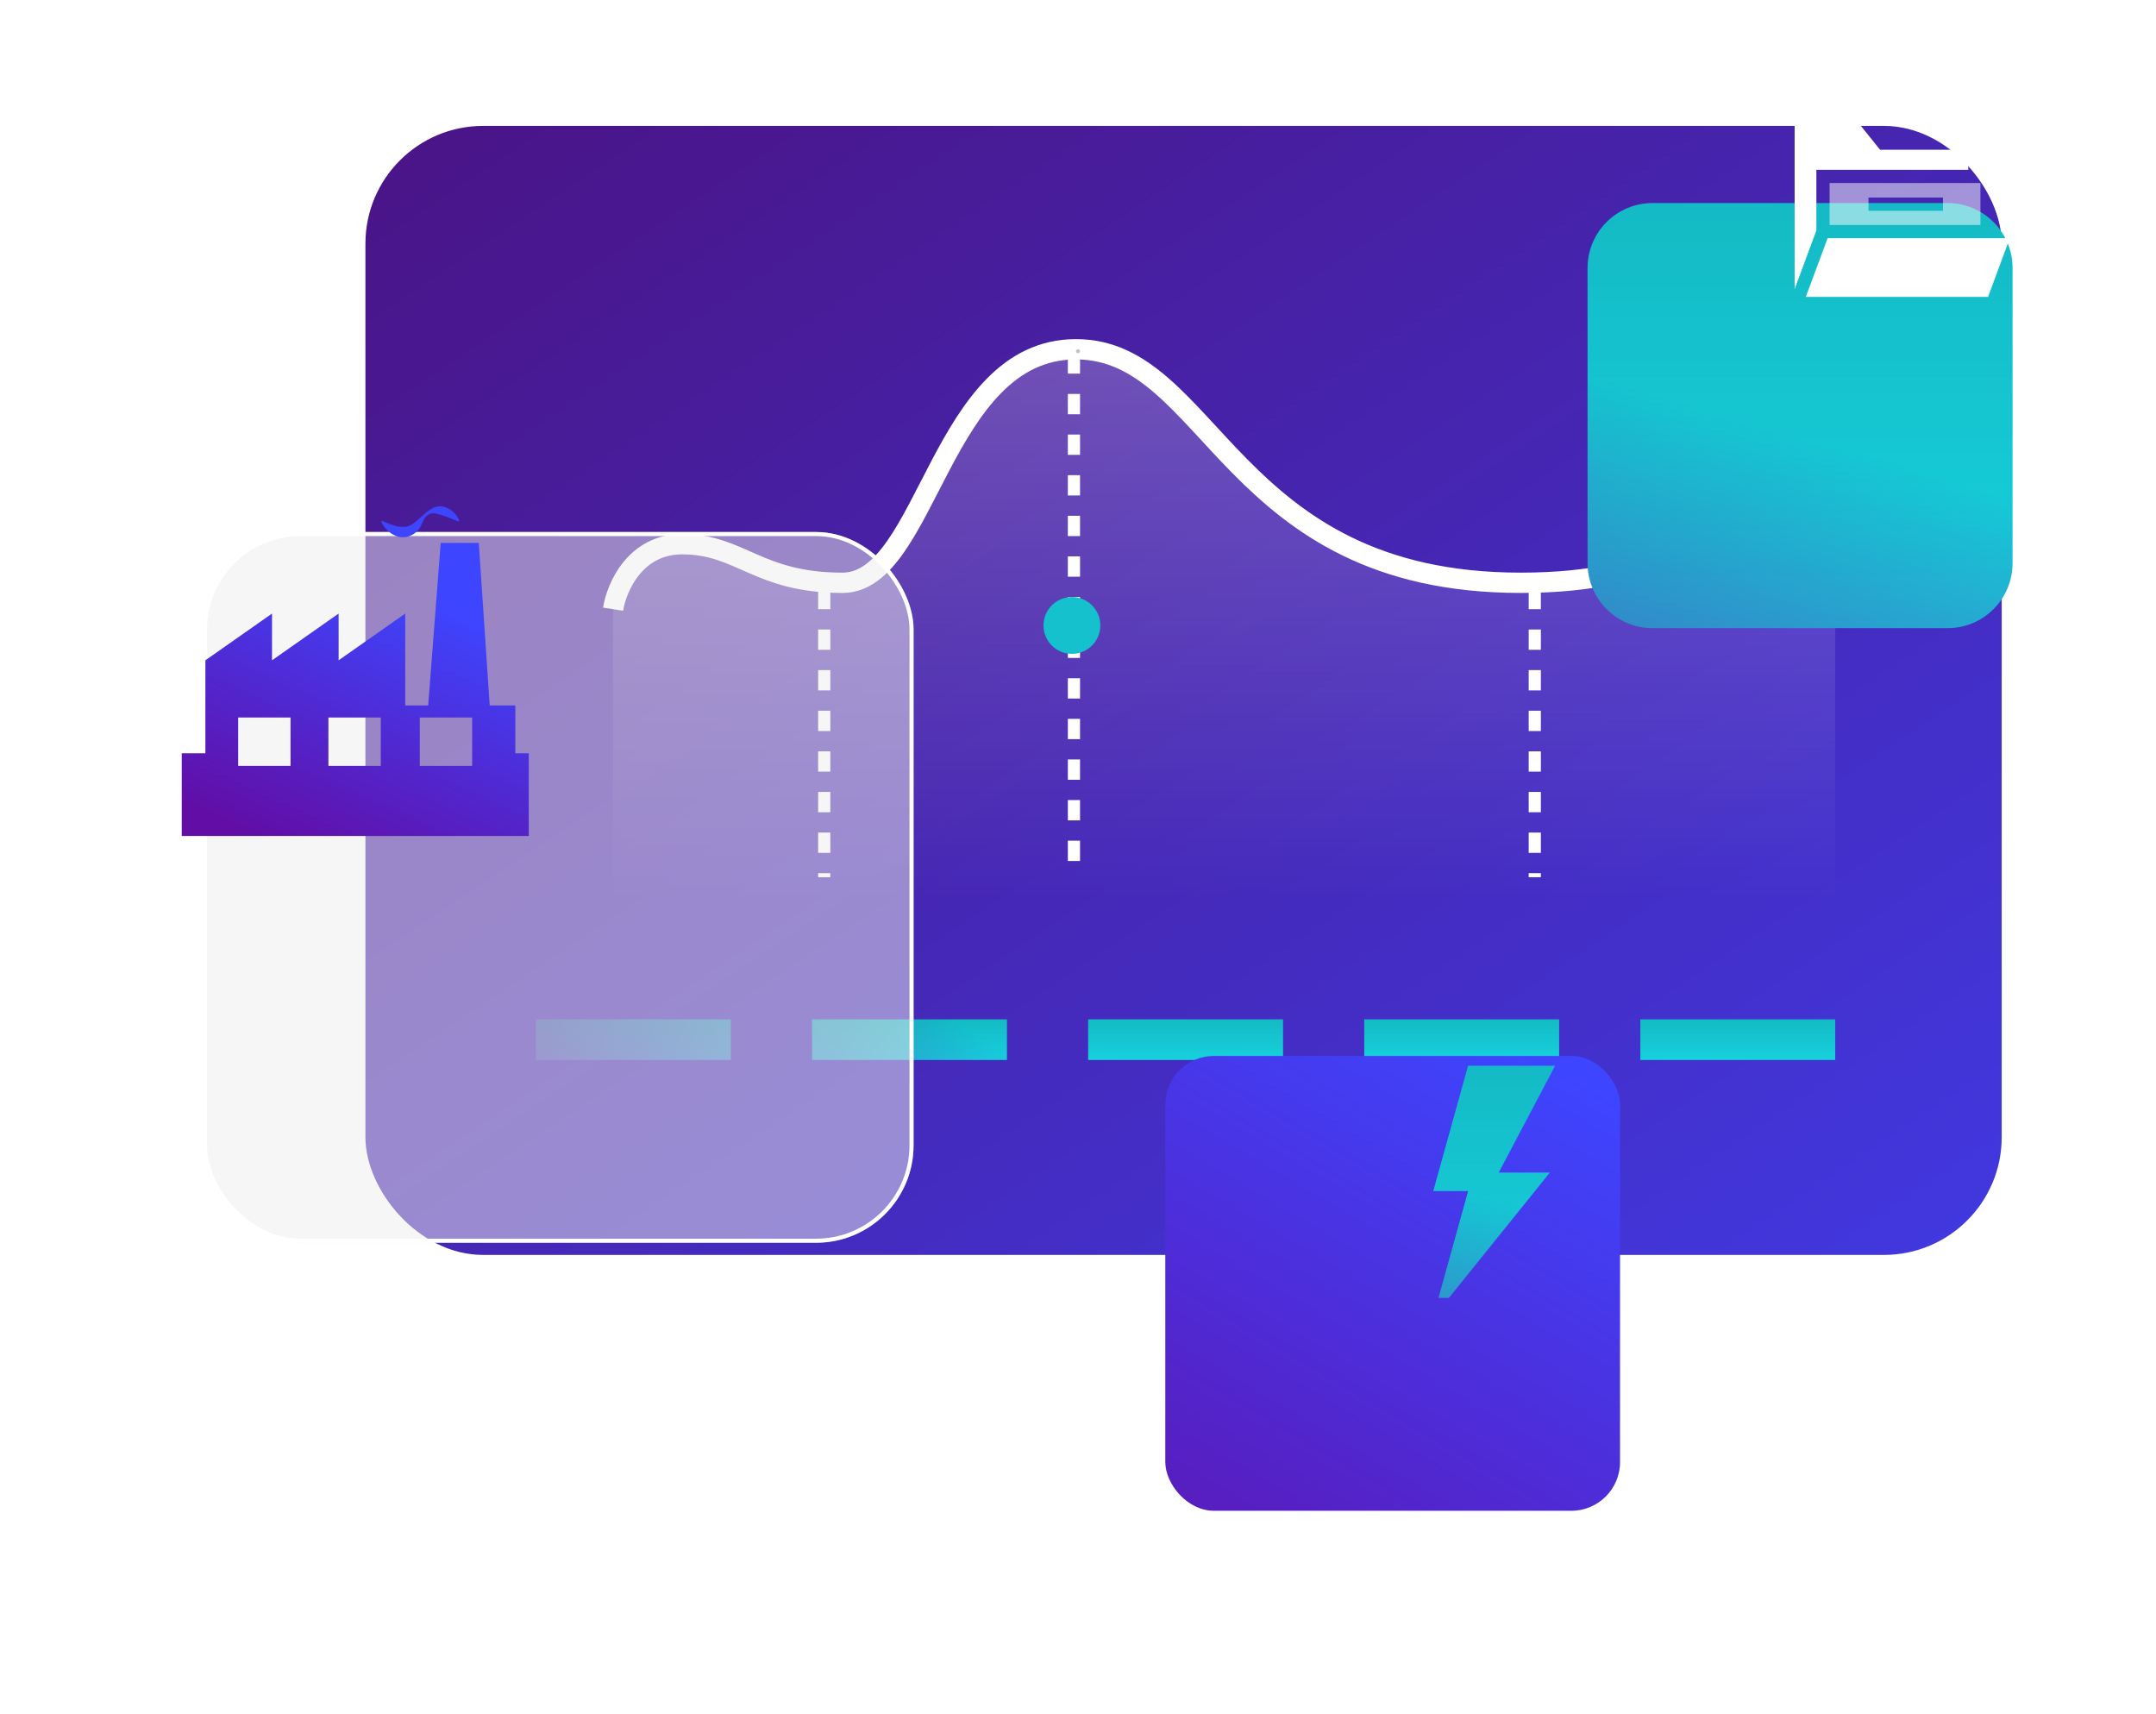 <svg width="531" height="422" viewBox="0 0 531 422" fill="none" xmlns="http://www.w3.org/2000/svg">
<rect x="90" y="31" width="403" height="278" rx="29" fill="url(#paint0_linear)"/>
<path d="M168 134C156.4 134 151.833 144.667 151 150V235H452V93C420 93 446.5 143.5 374.5 143.5C302.5 143.5 298.5 86 265 86C231.5 86 228.5 143.5 207.5 143.5C186.5 143.5 182.5 134 168 134Z" fill="url(#paint1_linear)"/>
<path d="M151 150C151.833 144.667 156.4 134 168 134C182.5 134 186.5 143.5 207.5 143.5C228.5 143.5 231.5 86 265 86C298.5 86 302.5 143.5 374.5 143.5C446.5 143.5 420 93 452 93" stroke="white" stroke-width="5"/>
<circle cx="265.5" cy="86.5" r="0.5" fill="#C4C4C4"/>
<path d="M264.5 87V215.5" stroke="white" stroke-width="3" stroke-dasharray="5 5"/>
<path d="M378 145L378 216" stroke="white" stroke-width="3" stroke-dasharray="5 5"/>
<path d="M203 145L203 216" stroke="white" stroke-width="3" stroke-dasharray="5 5"/>
<circle cx="264" cy="154" r="7" fill="#14C1CD"/>
<path fill-rule="evenodd" clip-rule="evenodd" d="M132 251H180V261H132V251ZM200 251H248V261H200V251ZM316 251H268V261H316V251ZM336 251H384V261H336V251ZM452 251H404V261H452V251Z" fill="url(#paint2_linear)"/>
<path fill-rule="evenodd" clip-rule="evenodd" d="M132 251H180V261H132V251ZM200 251H248V261H200V251ZM316 251H268V261H316V251ZM336 251H384V261H336V251ZM452 251H404V261H452V251Z" fill="url(#paint3_linear)" fill-opacity="0.11"/>
<g filter="url(#filter0_d)">
<rect x="312" y="235" width="112" height="112" rx="12" fill="url(#paint4_linear)"/>
</g>
<path d="M382.999 262.426H361.569L353 293.279H361.587L354.286 319.572H356.858L381.712 288.717H369.121L382.999 262.426Z" fill="url(#paint5_linear)"/>
<path d="M382.999 262.426H361.569L353 293.279H361.587L354.286 319.572H356.858L381.712 288.717H369.121L382.999 262.426Z" fill="url(#paint6_linear)" fill-opacity="0.11"/>
<g filter="url(#filter1_bd)">
<rect y="81" width="175" height="175" rx="24" fill="#EEEEEE" fill-opacity="0.5"/>
<rect x="0.5" y="81.5" width="174" height="174" rx="23.5" stroke="white"/>
</g>
<path d="M94.378 129.352C94.011 128.786 93.893 128.403 93.893 128.403L94.068 128.242C94.068 128.242 94.408 128.384 95.003 128.627C95.283 128.739 95.627 128.876 96.02 129.031C96.408 129.172 96.83 129.336 97.282 129.445C97.505 129.514 97.732 129.583 97.966 129.609C98.085 129.625 98.197 129.658 98.314 129.679C98.43 129.687 98.546 129.691 98.662 129.705C99.129 129.768 99.558 129.717 100.029 129.693C100.248 129.613 100.491 129.59 100.728 129.488C100.946 129.359 101.231 129.284 101.433 129.12C101.54 129.046 101.651 128.97 101.77 128.894C101.894 128.824 102.026 128.769 102.157 128.627L102.989 127.928C102.997 127.917 102.941 128 102.968 127.961L102.974 127.955L102.988 127.943L103.015 127.919L103.07 127.87L103.18 127.772L103.398 127.581L103.81 127.19C104.069 126.923 104.395 126.715 104.656 126.458C104.913 126.192 105.259 126.029 105.534 125.771C105.828 125.539 106.172 125.366 106.503 125.141C107.2 124.813 108.014 124.57 108.743 124.672C108.926 124.692 109.104 124.72 109.278 124.752C109.447 124.799 109.606 124.857 109.763 124.916C110.085 125.022 110.362 125.174 110.623 125.325C111.145 125.626 111.56 125.975 111.891 126.313C112.22 126.652 112.468 126.981 112.646 127.269C112.833 127.55 112.941 127.799 113.017 127.969C113.08 128.143 113.113 128.238 113.113 128.238L112.939 128.4C112.939 128.4 112.564 128.274 111.989 128.033C111.708 127.922 111.368 127.781 110.978 127.624C110.601 127.469 110.187 127.298 109.749 127.15C109.531 127.07 109.306 126.986 109.078 126.931C108.962 126.903 108.848 126.857 108.732 126.824C108.616 126.801 108.501 126.771 108.385 126.733C107.915 126.58 107.429 126.429 106.827 126.366C106.551 126.402 106.221 126.391 105.934 126.51C105.658 126.651 105.34 126.759 105.118 127.008C104.895 127.248 104.64 127.458 104.483 127.765L104.255 128.221L104.15 128.451L104.099 128.565L104.074 128.623L104.061 128.65L104.056 128.664L104.052 128.672C104.074 128.639 104.016 128.725 104.02 128.72L103.572 129.71C103.425 130.029 103.087 130.389 102.811 130.706C102.531 131.051 102.157 131.25 101.823 131.52C101.474 131.766 101.048 131.907 100.657 132.085C99.827 132.322 98.959 132.365 98.229 132.169C97.856 132.087 97.513 131.979 97.21 131.822C96.894 131.688 96.621 131.522 96.364 131.36C95.853 131.022 95.448 130.664 95.127 130.312C94.8 129.972 94.558 129.637 94.378 129.352ZM130.231 185.475V205.849H44.766V185.475H50.587V162.587L66.993 151.077V162.587L83.396 151.077V162.587L99.802 151.077V173.701H105.462L108.537 133.68H117.919L120.61 173.701H126.922V185.476H130.231V185.475H130.231ZM71.556 176.676H58.658V188.583H71.556V176.676ZM93.782 176.676H80.883V188.583H93.782V176.676ZM116.286 176.676H103.388V188.583H116.286V176.676Z" fill="url(#paint7_linear)"/>
<g filter="url(#filter2_d)">
<path d="M411 16C411 7.163 418.163 0 427 0H499.671C508.507 0 515.671 7.163 515.671 16V88.671C515.671 97.507 508.507 104.671 499.671 104.671H427C418.163 104.671 411 97.507 411 88.671V16Z" fill="url(#paint8_linear)"/>
<path d="M411 16C411 7.163 418.163 0 427 0H499.671C508.507 0 515.671 7.163 515.671 16V88.671C515.671 97.507 508.507 104.671 499.671 104.671H427C418.163 104.671 411 97.507 411 88.671V16Z" fill="url(#paint9_linear)" fill-opacity="0.11"/>
</g>
<path d="M463.044 36.88L457.514 30H442V71.18L442.101 70.908L443.627 66.794L445.254 62.407V62.406L447.356 56.735V41.815H481.512H483.139H484.766V36.88H463.044Z" fill="white"/>
<path d="M484.766 45.066H483.139H481.512H450.609V55.397H485.613H487.758V45.066H484.766V45.066ZM478.531 51.899H460.191V48.645H478.531V51.899Z" fill="white" fill-opacity="0.5"/>
<path d="M493.264 58.656H491.53H486.413H450.115L445.964 69.851L445.361 71.478L445.346 71.518L445.151 72.043L444.758 73.105H489.567H489.638L495 58.656H493.264Z" fill="white"/>
<defs>
<filter id="filter0_d" x="237" y="210" width="212" height="212" filterUnits="userSpaceOnUse" color-interpolation-filters="sRGB">
<feFlood flood-opacity="0" result="BackgroundImageFix"/>
<feColorMatrix in="SourceAlpha" type="matrix" values="0 0 0 0 0 0 0 0 0 0 0 0 0 0 0 0 0 0 127 0"/>
<feOffset dx="-25" dy="25"/>
<feGaussianBlur stdDeviation="25"/>
<feColorMatrix type="matrix" values="0 0 0 0 0 0 0 0 0 0 0 0 0 0 0 0 0 0 0.2 0"/>
<feBlend mode="normal" in2="BackgroundImageFix" result="effect1_dropShadow"/>
<feBlend mode="normal" in="SourceGraphic" in2="effect1_dropShadow" result="shape"/>
</filter>
<filter id="filter1_bd" x="-25" y="56" width="300" height="300" filterUnits="userSpaceOnUse" color-interpolation-filters="sRGB">
<feFlood flood-opacity="0" result="BackgroundImageFix"/>
<feGaussianBlur in="BackgroundImage" stdDeviation="12.5"/>
<feComposite in2="SourceAlpha" operator="in" result="effect1_backgroundBlur"/>
<feColorMatrix in="SourceAlpha" type="matrix" values="0 0 0 0 0 0 0 0 0 0 0 0 0 0 0 0 0 0 127 0"/>
<feOffset dx="50" dy="50"/>
<feGaussianBlur stdDeviation="25"/>
<feColorMatrix type="matrix" values="0 0 0 0 0 0 0 0 0 0 0 0 0 0 0 0 0 0 0.15 0"/>
<feBlend mode="normal" in2="effect1_backgroundBlur" result="effect2_dropShadow"/>
<feBlend mode="normal" in="SourceGraphic" in2="effect2_dropShadow" result="shape"/>
</filter>
<filter id="filter2_d" x="356" y="0" width="174.671" height="189.671" filterUnits="userSpaceOnUse" color-interpolation-filters="sRGB">
<feFlood flood-opacity="0" result="BackgroundImageFix"/>
<feColorMatrix in="SourceAlpha" type="matrix" values="0 0 0 0 0 0 0 0 0 0 0 0 0 0 0 0 0 0 127 0"/>
<feOffset dx="-20" dy="50"/>
<feGaussianBlur stdDeviation="17.5"/>
<feColorMatrix type="matrix" values="0 0 0 0 0 0 0 0 0 0 0 0 0 0 0 0 0 0 0.15 0"/>
<feBlend mode="normal" in2="BackgroundImageFix" result="effect1_dropShadow"/>
<feBlend mode="normal" in="SourceGraphic" in2="effect1_dropShadow" result="shape"/>
</filter>
<linearGradient id="paint0_linear" x1="597.538" y1="423.826" x2="256.122" y2="-88.445" gradientUnits="userSpaceOnUse">
<stop stop-color="#3E45FF"/>
<stop offset="1" stop-color="#4A1384"/>
</linearGradient>
<linearGradient id="paint1_linear" x1="302" y1="-381" x2="302" y2="221.5" gradientUnits="userSpaceOnUse">
<stop stop-color="white"/>
<stop offset="1" stop-color="white" stop-opacity="0"/>
</linearGradient>
<linearGradient id="paint2_linear" x1="292" y1="251" x2="240" y2="346" gradientUnits="userSpaceOnUse">
<stop offset="0.255" stop-color="#16D1DD"/>
<stop offset="1" stop-color="#620DA5"/>
</linearGradient>
<linearGradient id="paint3_linear" x1="292" y1="251" x2="292" y2="261" gradientUnits="userSpaceOnUse">
<stop/>
<stop offset="1" stop-opacity="0"/>
</linearGradient>
<linearGradient id="paint4_linear" x1="451.152" y1="171.364" x2="312" y2="408.091" gradientUnits="userSpaceOnUse">
<stop offset="0.284" stop-color="#3E45FF"/>
<stop offset="1" stop-color="#620DA5"/>
</linearGradient>
<linearGradient id="paint5_linear" x1="368" y1="262.426" x2="339.427" y2="383.464" gradientUnits="userSpaceOnUse">
<stop offset="0.255" stop-color="#16D1DD"/>
<stop offset="1" stop-color="#620DA5"/>
</linearGradient>
<linearGradient id="paint6_linear" x1="368" y1="262.426" x2="368" y2="319.572" gradientUnits="userSpaceOnUse">
<stop/>
<stop offset="1" stop-opacity="0"/>
</linearGradient>
<linearGradient id="paint7_linear" x1="110.379" y1="118.607" x2="70.004" y2="209.787" gradientUnits="userSpaceOnUse">
<stop offset="0.284" stop-color="#3E45FF"/>
<stop offset="1" stop-color="#620DA5"/>
</linearGradient>
<linearGradient id="paint8_linear" x1="463.335" y1="-8.7398e-07" x2="404.684" y2="207.988" gradientUnits="userSpaceOnUse">
<stop offset="0.255" stop-color="#16D1DD"/>
<stop offset="1" stop-color="#620DA5"/>
</linearGradient>
<linearGradient id="paint9_linear" x1="463.335" y1="0" x2="463.335" y2="104.671" gradientUnits="userSpaceOnUse">
<stop/>
<stop offset="1" stop-opacity="0"/>
</linearGradient>
</defs>
</svg>

